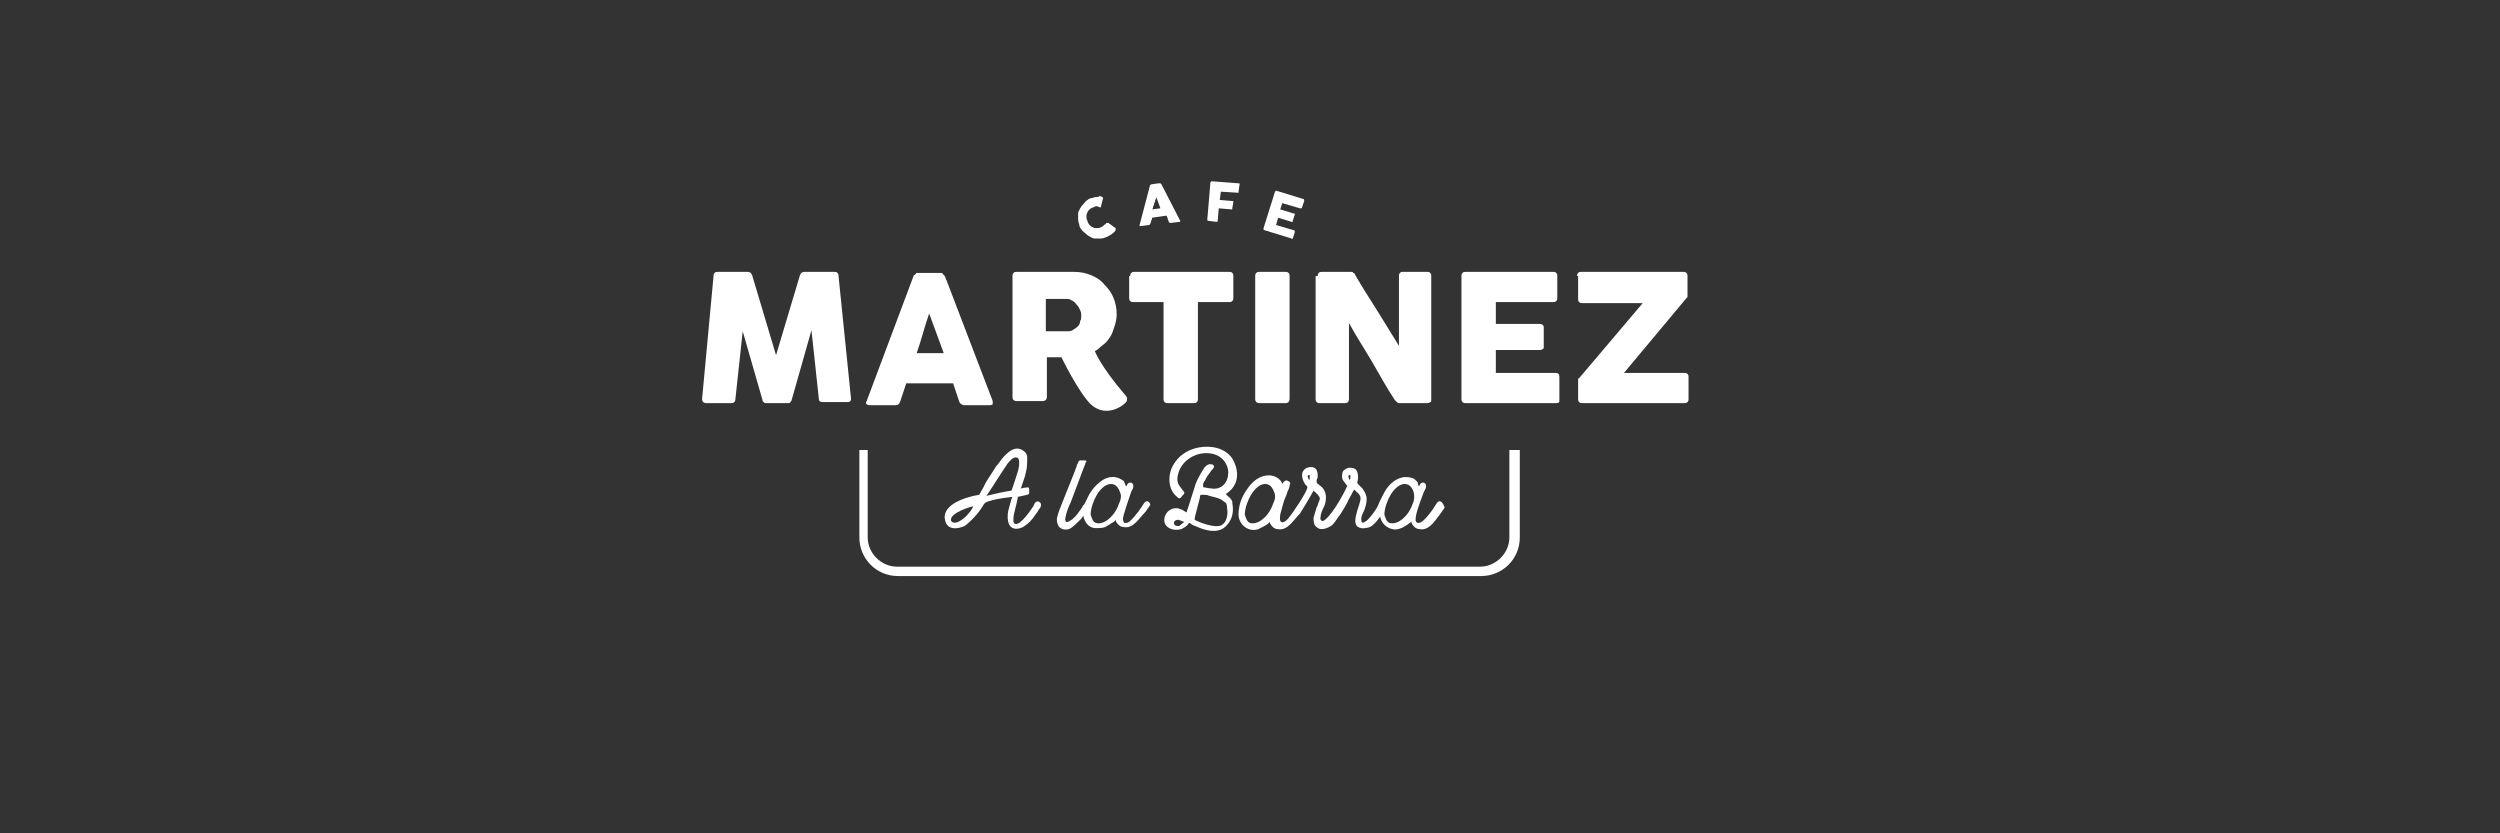 <?xml version="1.0" encoding="utf-8"?>
<!-- Generator: Adobe Illustrator 22.1.0, SVG Export Plug-In . SVG Version: 6.00 Build 0)  -->
<svg version="1.1" id="Layer_1" xmlns="http://www.w3.org/2000/svg" xmlns:xlink="http://www.w3.org/1999/xlink" x="0px" y="0px"
	 viewBox="0 0 240 80" style="enable-background:new 0 0 240 80;" xml:space="preserve">
<rect x="0" y="0" width="240" height="80" fill="#333333" stroke="none"/>
<style type="text/css">
	.st0{fill:#FFFFFF;}
</style>
<g id="guides">
</g>
<g>
	<path class="st0" d="M145.3,43.2h-0.4v8.4c0,1.5-1.3,2.8-2.8,2.8h-56c-1.5,0-2.8-1.3-2.8-2.8v-8.4h-0.4h-0.4v8.4
		c0,2,1.6,3.7,3.7,3.7h56c2,0,3.7-1.6,3.7-3.7v-8.4H145.3z"/>
	<g>
		<g>
			<g>
				<g>
					<path class="st0" d="M68.5,26.5c0-0.1,0-0.2,0.1-0.3c0.1-0.1,0.2-0.1,0.3-0.1h2.9c0.2,0,0.3,0.1,0.4,0.3l2.3,7.7l2.3-7.7
						c0.1-0.2,0.2-0.3,0.4-0.3h2.9c0.1,0,0.2,0,0.3,0.1c0.1,0.1,0.1,0.2,0.1,0.3c0.2,2,0.4,4,0.6,5.9c0.2,2,0.4,3.9,0.6,5.9v0
						c0,0.2-0.1,0.3-0.4,0.3H79c-0.3,0-0.4-0.1-0.4-0.4l-0.7-6.5L76,38.4c0,0.1-0.1,0.1-0.1,0.2c-0.1,0.1-0.1,0.1-0.2,0.1h-2.2
						c-0.1,0-0.1,0-0.2-0.1c-0.1-0.1-0.1-0.1-0.1-0.2l-1.9-6.6l-0.7,6.5c0,0.2-0.1,0.4-0.4,0.4h-2.4c-0.2,0-0.4-0.1-0.4-0.4
						L68.5,26.5z"/>
					<path class="st0" d="M87.7,26.5c0,0,0-0.1,0.1-0.1c0,0,0.1-0.1,0.1-0.1c0,0,0.1-0.1,0.1-0.1c0.1,0,0.1,0,0.1,0h2.2
						c0.1,0,0.2,0,0.2,0.1c0.1,0.1,0.1,0.1,0.2,0.2l0.2,0.5l4.4,11.5c0,0.1,0,0.2,0,0.3c-0.1,0.1-0.2,0.1-0.3,0.1h-2.4
						c-0.1,0-0.2,0-0.3-0.1c-0.1,0-0.1-0.1-0.2-0.2c-0.1-0.3-0.2-0.6-0.3-0.9c-0.1-0.3-0.2-0.6-0.3-0.9H87c-0.1,0.3-0.2,0.6-0.3,0.9
						c-0.1,0.3-0.2,0.6-0.3,0.9c-0.1,0.2-0.2,0.3-0.4,0.3h-2.5c-0.1,0-0.2,0-0.3-0.1c-0.1-0.1-0.1-0.1,0-0.3L87.7,26.5z M89.2,30.1
						c-0.1,0.3-0.2,0.6-0.3,0.9c-0.1,0.3-0.2,0.7-0.3,1c-0.1,0.3-0.2,0.7-0.3,1c-0.1,0.3-0.2,0.6-0.3,0.9h2.6L89.2,30.1z"/>
					<path class="st0" d="M97.2,26.5c0-0.1,0-0.2,0.1-0.3c0.1-0.1,0.2-0.1,0.3-0.1h5.5c0.6,0,1.1,0.1,1.6,0.3c0.5,0.2,1,0.5,1.3,0.9
						c0.4,0.4,0.7,0.8,0.9,1.3c0.2,0.5,0.3,1,0.3,1.6c0,0.4-0.1,0.8-0.2,1.1c-0.1,0.3-0.2,0.7-0.4,1c-0.2,0.3-0.4,0.6-0.7,0.8
						c-0.3,0.2-0.5,0.5-0.8,0.6c0,0,0.5,1.4,2.9,4.2c0.2,0.2,0.2,0.3,0.2,0.4c0,0.1,0,0.2-0.1,0.3c-0.2,0.3-1.9,1.6-3.4,0.2
						c-1.2-1.2-2.8-4.5-2.8-4.5h-1.4v3.8c0,0.2-0.1,0.4-0.4,0.4h-2.5c-0.1,0-0.2,0-0.3-0.1c-0.1-0.1-0.1-0.2-0.1-0.3V26.5z
						 M103.8,30.3c0-0.2,0-0.3-0.1-0.5c-0.1-0.2-0.1-0.3-0.3-0.5c-0.1-0.1-0.2-0.3-0.4-0.4c-0.2-0.1-0.3-0.2-0.5-0.2
						c-0.2,0-0.3,0-0.4,0c-0.1,0-0.3,0-0.5,0h-1.2v3.1h1.6c0.1,0,0.2,0,0.3,0c0.1,0,0.2,0,0.3,0c0.2,0,0.4-0.1,0.5-0.2
						c0.2-0.1,0.3-0.2,0.4-0.3c0.1-0.1,0.2-0.3,0.2-0.5C103.8,30.7,103.8,30.5,103.8,30.3z"/>
					<path class="st0" d="M108.5,26.5c0-0.1,0-0.2,0.1-0.3c0.1-0.1,0.2-0.1,0.3-0.1h9.1c0.1,0,0.2,0,0.3,0.1
						c0.1,0.1,0.1,0.2,0.1,0.3v2.1c0,0.1,0,0.2-0.1,0.3c-0.1,0.1-0.2,0.1-0.3,0.1H115v9.3c0,0.1,0,0.2-0.1,0.3
						c-0.1,0.1-0.2,0.1-0.3,0.1h-2.5c-0.1,0-0.2,0-0.3-0.1c-0.1-0.1-0.1-0.2-0.1-0.3v-9.3h-2.9c-0.1,0-0.2,0-0.3-0.1
						c-0.1-0.1-0.1-0.2-0.1-0.3V26.5z"/>
					<path class="st0" d="M120.5,26.5c0-0.1,0-0.2,0.1-0.3c0.1-0.1,0.2-0.1,0.3-0.1h2.5c0.1,0,0.2,0,0.3,0.1
						c0.1,0.1,0.1,0.2,0.1,0.3v11.8c0,0.2-0.1,0.4-0.4,0.4h-2.5c-0.2,0-0.4-0.1-0.4-0.4V26.5z"/>
					<path class="st0" d="M126.5,26.5c0-0.1,0-0.2,0.1-0.3c0.1-0.1,0.2-0.1,0.3-0.1h2.8c0.1,0,0.2,0,0.2,0.1c0.1,0,0.2,0.1,0.2,0.2
						c0.7,1.2,1.4,2.3,2.1,3.4c0.7,1.1,1.4,2.3,2.1,3.4v-6.8c0-0.1,0.1-0.2,0.1-0.2c0.1-0.1,0.1-0.1,0.2-0.1h2.4
						c0.1,0,0.2,0,0.3,0.1c0.1,0.1,0.1,0.2,0.1,0.3v11.9c0,0.1,0,0.2-0.1,0.2c-0.1,0.1-0.2,0.1-0.3,0.1h-2.7c-0.1,0-0.1,0-0.2-0.1
						c-0.1-0.1-0.1-0.1-0.2-0.2c-0.8-1.2-1.5-2.5-2.2-3.7c-0.7-1.2-1.5-2.4-2.2-3.7v7.3c0,0.1,0,0.2-0.1,0.3
						c-0.1,0.1-0.2,0.1-0.3,0.1h-2.4c-0.1,0-0.2,0-0.3-0.1c-0.1-0.1-0.1-0.2-0.1-0.3V26.5z"/>
					<path class="st0" d="M140.3,26.5c0-0.1,0-0.2,0.1-0.3c0.1-0.1,0.2-0.1,0.3-0.1h8.4c0.1,0,0.2,0,0.3,0.1
						c0.1,0.1,0.1,0.2,0.1,0.3v2.1c0,0.1,0,0.2-0.1,0.3c-0.1,0.1-0.2,0.1-0.3,0.1h-5.5v2.1h4.2c0.1,0,0.2,0,0.3,0.1
						c0.1,0.1,0.1,0.1,0.1,0.3v1.8c0,0.1,0,0.2-0.1,0.2c-0.1,0.1-0.2,0.1-0.3,0.1h-4.2v2.2h5.7c0.3,0,0.4,0.1,0.4,0.4v2.1
						c0,0.1,0,0.1,0,0.2c0,0.2-0.2,0.2-0.4,0.2h-8.6c-0.1,0-0.2,0-0.3-0.1c-0.1-0.1-0.1-0.2-0.1-0.3V26.5z"/>
					<path class="st0" d="M151.4,26.5c0-0.1,0-0.2,0.1-0.3c0.1-0.1,0.2-0.1,0.3-0.1h9.8c0.1,0,0.2,0,0.3,0.1
						c0.1,0.1,0.1,0.2,0.1,0.3v1.7c0,0,0,0.1,0,0.1c0,0,0,0.1,0,0.2l-6.1,7.3h5.8c0.1,0,0.2,0,0.3,0.1c0.1,0.1,0.1,0.2,0.1,0.3v2.1
						c0,0.1,0,0.2-0.1,0.3c-0.1,0.1-0.2,0.1-0.3,0.1h-9.8c-0.1,0-0.2,0-0.3-0.1c-0.1-0.1-0.1-0.2-0.1-0.3v-1.8c0-0.1,0-0.2,0.1-0.2
						l6.1-7.2h-5.8c-0.1,0-0.2,0-0.3-0.1c-0.1-0.1-0.1-0.2-0.1-0.3V26.5z"/>
				</g>
			</g>
		</g>
		<g>
			<g>
				<path class="st0" d="M105.8,18.9C105.8,18.9,105.8,18.9,105.8,18.9c0.1,0.1,0.1,0.1,0.1,0.1l-0.2,0.8c0,0,0,0.1,0,0.1
					c0,0,0,0-0.1,0c-0.1,0-0.2-0.1-0.3-0.1c-0.1,0-0.2,0-0.3,0.1c-0.1,0-0.3,0.1-0.4,0.2c-0.1,0.1-0.2,0.2-0.2,0.3
					c-0.1,0.1-0.1,0.3-0.1,0.4c0,0.1,0,0.3,0.1,0.4c0,0.1,0.1,0.3,0.2,0.4c0.1,0.1,0.2,0.2,0.3,0.2c0.1,0.1,0.2,0.1,0.4,0.1
					c0.1,0,0.3,0,0.4-0.1c0.1,0,0.2-0.1,0.3-0.2c0.1-0.1,0.2-0.1,0.2-0.2c0,0,0,0,0.1,0c0,0,0,0,0.1,0l0.7,0.5c0,0,0,0.1,0,0.1
					c0,0,0,0.1,0,0.1c-0.1,0.2-0.3,0.3-0.4,0.4c-0.2,0.1-0.3,0.2-0.6,0.3c-0.2,0.1-0.4,0.1-0.5,0.1c-0.2,0-0.4,0-0.5,0
					c-0.2,0-0.3-0.1-0.5-0.2c-0.2-0.1-0.3-0.2-0.4-0.3c-0.1-0.1-0.3-0.2-0.4-0.4c-0.1-0.1-0.2-0.3-0.2-0.5c-0.1-0.2-0.1-0.4-0.1-0.5
					c0-0.2,0-0.4,0-0.5c0-0.2,0.1-0.3,0.2-0.5c0.1-0.2,0.2-0.3,0.3-0.4c0.1-0.1,0.2-0.3,0.4-0.4c0.1-0.1,0.3-0.2,0.5-0.2
					c0.2-0.1,0.4-0.1,0.6-0.1C105.4,18.8,105.6,18.8,105.8,18.9z"/>
				<path class="st0" d="M110.4,17.8C110.4,17.8,110.4,17.8,110.4,17.8C110.4,17.7,110.4,17.7,110.4,17.8c0.1-0.1,0.1-0.1,0.1-0.1
					c0,0,0,0,0,0l0.7-0.1c0,0,0.1,0,0.1,0c0,0,0,0,0.1,0l0.1,0.1l1.8,3.5c0,0,0,0.1,0,0.1c0,0-0.1,0-0.1,0l-0.8,0.1c0,0-0.1,0-0.1,0
					c0,0,0,0-0.1-0.1c0-0.1-0.1-0.2-0.1-0.3c0-0.1-0.1-0.2-0.1-0.3l-1.4,0.2c0,0.1,0,0.2-0.1,0.3c0,0.1,0,0.2-0.1,0.3
					c0,0.1-0.1,0.1-0.1,0.1l-0.8,0.1c0,0-0.1,0-0.1,0c0,0,0,0,0-0.1L110.4,17.8z M111,18.9c0,0.1,0,0.2-0.1,0.3c0,0.1,0,0.2-0.1,0.3
					c0,0.1,0,0.2-0.1,0.3c0,0.1,0,0.2-0.1,0.3l0.8-0.1L111,18.9z"/>
				<path class="st0" d="M116.2,17.5C116.2,17.5,116.2,17.5,116.2,17.5c0.1-0.1,0.1-0.1,0.1-0.1l2.6,0.2c0,0,0.1,0,0.1,0
					c0,0,0,0.1,0,0.1l-0.1,0.7c0,0,0,0.1,0,0.1c0,0-0.1,0-0.1,0l-1.6-0.1l-0.1,0.8l1.2,0.1c0,0,0.1,0,0.1,0c0,0,0,0.1,0,0.1
					l-0.1,0.6c0,0,0,0.1,0,0.1c0,0-0.1,0-0.1,0l-1.2-0.1l-0.1,1.2c0,0.1-0.1,0.1-0.1,0.1l-0.8-0.1c-0.1,0-0.1-0.1-0.1-0.1
					L116.2,17.5z"/>
				<path class="st0" d="M122.4,18.4C122.4,18.4,122.4,18.4,122.4,18.4c0.1-0.1,0.1-0.1,0.1-0.1l2.6,0.8c0,0,0.1,0,0.1,0.1
					c0,0,0,0.1,0,0.1l-0.2,0.6c0,0,0,0.1-0.1,0.1c0,0-0.1,0-0.1,0l-1.7-0.5l-0.2,0.6l1.3,0.4c0,0,0.1,0,0.1,0c0,0,0,0.1,0,0.1
					l-0.2,0.6c0,0,0,0,0,0.1c0,0-0.1,0-0.1,0l-1.3-0.4l-0.2,0.7l1.7,0.5c0.1,0,0.1,0.1,0.1,0.2l-0.2,0.6c0,0,0,0,0,0
					c0,0-0.1,0.1-0.1,0l-2.6-0.8c0,0-0.1,0-0.1-0.1c0,0,0-0.1,0-0.1L122.4,18.4z"/>
			</g>
		</g>
	</g>
	<g>
		<path class="st0" d="M110.3,48.2c-0.3-0.2-0.4,0-0.6,0.3c-0.1,0.2-0.3,0.4-0.4,0.6c-0.2,0.2-0.3,0.4-0.5,0.6
			c-0.2,0.2-0.4,0.5-0.7,0.5c-0.2,0.1-0.3-0.2-0.3-0.4c0-0.3,0.7-2.3,0.8-2.6c0.1-0.2,0.2-0.3,0.2-0.5c0-0.1,0-0.2-0.1-0.3
			c-0.1-0.1-0.3-0.1-0.4,0c-0.1,0.1-0.1,0.2-0.2,0.3c-0.1-0.2-0.1-0.3-0.2-0.5c-0.1-0.1-0.3-0.2-0.5-0.3c-0.5-0.2-1-0.1-1.4,0.1
			c-0.7,0.4-1.3,1.1-1.6,1.8c-0.1,0.2-0.2,0.4-0.3,0.6c-0.1,0.1-0.2,0.2-0.2,0.3c-0.1,0.1-0.2,0.3-0.3,0.4c-0.2,0.3-0.5,0.7-0.9,0.9
			c-0.1,0.1-0.4,0.2-0.4,0c-0.1-0.1,0-0.3,0-0.4c0.1-0.5,0.3-1,0.5-1.4c0.2-0.5,1.3-3.5,1.4-3.7c0-0.1,0.1-0.2,0.1-0.2
			c0-0.1-0.1-0.1-0.2-0.1c-0.1,0-0.3,0-0.4,0c-0.2,0-0.2,0.3-0.3,0.4c-0.1,0.4-0.3,0.8-0.4,1.1c-0.3,0.8-0.7,1.7-1,2.5
			c-0.2,0.5-0.4,1-0.5,1.4c-0.1,0.3,0,0.8,0.2,1c0.3,0.3,0.8,0.3,1.1,0.1c0.3-0.2,0.6-0.5,0.9-0.8c0.1-0.1,0.2-0.2,0.3-0.4
			c0.1,0.6,0.5,1.2,1.2,1.2c0.3,0,0.6,0,0.9-0.1c0.2-0.1,0.3-0.2,0.5-0.3c0.1-0.1,0.2-0.1,0.3-0.2c0.1,0,0.1-0.1,0.2-0.2
			c0,0.2,0.2,0.4,0.3,0.5c0.1,0.1,0.3,0.2,0.5,0.2c0.5,0.1,0.9-0.2,1.2-0.5c0.3-0.3,0.6-0.7,0.9-1c0.1-0.2,0.3-0.4,0.4-0.6
			C110.4,48.6,110.5,48.4,110.3,48.2z M107.4,48.4c-0.2,0.6-0.6,1.2-1.2,1.6c-0.3,0.2-0.7,0.3-1,0.2c-0.3-0.1-0.4-0.5-0.5-0.8
			c0-0.6,0.3-1.4,0.6-1.9c0.3-0.5,0.9-1.2,1.6-1c0.3,0.1,0.5,0.4,0.6,0.7C107.7,47.6,107.6,48,107.4,48.4z"/>
		<path class="st0" d="M117.7,47.4c0,0,1.7-0.9,0.8-3c-0.5-1.2-1.8-1.6-3-1.5c-1.2,0.1-2.3,0.7-2.9,1.8c-0.5,0.9-0.5,2.3,0.4,3
			c0.1,0.1,0.2,0.2,0.3,0.1c0.1,0,0.1-0.1,0.2-0.2c0.1-0.1,0.2-0.2,0.2-0.3c0-0.1-0.5-0.6-0.6-0.9c-0.1-0.2-0.1-0.6,0-0.9
			c0.3-1.2,1.5-2,2.7-2c1.8,0,2.2,1.5,2.1,2c0,0.5-0.3,1.1-0.8,1.3c-0.4,0.2-0.9,0.1-1.4,0c-0.1,0-0.2,0-0.2-0.1c0,0,0-0.1,0-0.2
			c0-0.1,0.1-0.3,0.2-0.4c0.1-0.3,0.3-0.5,0.5-0.8c0.1-0.2,0.6-0.5,0.2-0.7c-0.3-0.1-0.5,0-0.7,0.2c-0.2,0.2-0.8,1.3-0.9,1.6
			c-0.2,0.6-0.4,1.3-0.6,1.9c-0.1,0.3-0.2,0.6-0.3,0.9c-0.1-0.1-0.2-0.1-0.3-0.2c-0.1-0.1-0.3-0.1-0.5-0.2c-0.5-0.1-1,0.2-1.2,0.6
			c-0.2,0.4-0.2,0.9,0.2,1.2c0.4,0.3,0.9,0.3,1.3,0.2c0.2-0.1,0.4-0.2,0.6-0.4c0,0,0.1-0.2,0.2-0.2c0,0,0.3,0.2,0.3,0.2
			c0.5,0.2,0.9,0.4,1.4,0.5c0.4,0.1,1,0.1,1.4-0.1c0.4-0.2,1.3-1,1-2.5C118.4,47.9,117.6,47.5,117.7,47.4z M113.7,50.1
			c0,0-0.4,0.3-0.5,0.4c-0.2,0-0.5,0-0.5-0.3c0-0.2,0.2-0.3,0.4-0.3C113.2,49.9,113.6,50.1,113.7,50.1z M117.8,48.8
			c0.1,0.5,0,1.3-0.5,1.6c-0.7,0.4-2.5-0.4-2.6-0.5c-0.1-0.1,0.5-2,0.5-2.2c0,0,0-0.2,0.1-0.2c0,0,0.1,0,0.2,0c0.2,0,0.4,0,0.6,0.1
			c0.4,0.1,0.9,0.2,1.2,0.4c0.1,0.1,0.3,0.2,0.4,0.3C117.8,48.5,117.8,48.7,117.8,48.8z"/>
		<path class="st0" d="M138.4,48.2c-0.3-0.2-0.4,0-0.6,0.3c-0.1,0.2-1.1,1.7-1.6,1.7c-0.3,0-0.3-0.2-0.3-0.4c0-0.6,0.7-2.3,0.8-2.6
			c0.1-0.2,0.2-0.3,0.2-0.5c0-0.1,0-0.2-0.1-0.3c-0.1-0.1-0.3-0.1-0.4,0c-0.1,0.1-0.1,0.2-0.2,0.3c0-0.1-0.1-0.2-0.1-0.4
			c-0.1-0.1-0.2-0.2-0.3-0.3c-0.3-0.2-0.7-0.2-1-0.2c-0.7,0.1-1.2,0.5-1.6,1c-0.2,0.2-0.8,1.4-0.9,1.7c-0.2,0.5-0.8,1.2-1,1.4
			c-0.1,0.1-0.6,0.5-0.6,0.1c-0.1-0.4,0.2-0.8,0.3-1.1c0.1-0.3,0.2-0.6,0.2-1c0-0.4-0.2-0.7-0.4-1c-0.1-0.1-0.2-0.2-0.3-0.3
			c-0.1-0.1-0.2-0.2-0.2-0.3c0.1-0.3,0.1-0.7,0-1c-0.1-0.3-0.4-0.4-0.7-0.4c-0.3,0-0.6,0.2-0.7,0.4c-0.1,0.3-0.1,0.7,0.1,0.9
			c0.1,0.1,0.2,0.3,0.3,0.4c0.1,0.1,0.1,0,0,0.1c0,0.1-1.2,2.5-2.1,3.2c-0.1,0.1-0.3,0.2-0.4,0c-0.1-0.1,0-0.3,0-0.5
			c0.1-0.4,0.3-0.7,0.4-1c0.2-0.7,0.1-1.4-0.5-1.8c-0.1-0.1-0.3-0.2-0.3-0.3c0-0.1,0-0.1,0-0.2c0-0.1,0.1-0.2,0.1-0.3
			c0-0.3,0-0.6-0.2-0.8c-0.2-0.2-0.5-0.2-0.8-0.1c-0.3,0.1-0.5,0.4-0.5,0.7c0,0.3,0.1,0.6,0.3,0.9c0,0,0.2,0.2,0.2,0.2
			c0,0,0,0.1,0,0.1c0,0.4-1.5,2.6-1.7,2.8c-0.1,0.2-0.6,0.7-0.8,0.5c-0.2-0.1-0.1-0.5-0.1-0.7c0.1-0.4,0.2-0.7,0.3-1.1
			c0.1-0.4,0.3-0.7,0.4-1.1c0.1-0.2,0.2-0.4,0.2-0.6c0.1-0.2,0.1-0.3-0.1-0.4c-0.1-0.1-0.3-0.1-0.4,0c-0.1,0.1-0.2,0.2-0.2,0.3
			c0-0.1-0.1-0.3-0.2-0.4c-0.1-0.1-0.2-0.2-0.4-0.3c-0.4-0.2-0.8-0.2-1.2-0.1c-0.7,0.2-1.2,0.7-1.6,1.3c-0.5,0.7-0.8,1.5-0.8,2.4
			c0,0.6,0.4,1.2,1,1.4c0.3,0.1,0.6,0.1,0.9,0c0.2-0.1,0.8-0.4,0.9-0.5c0.1-0.1,0.1-0.1,0.2-0.2c0,0.2,0.2,0.4,0.3,0.5
			c0.1,0.1,0.3,0.2,0.5,0.2c0.5,0.1,0.9-0.2,1.2-0.5c0.3-0.3,0.6-0.7,0.9-1c0.2-0.3,1.1-1.8,1.3-2.2c0.2,0.2,0.5,0.4,0.6,0.7
			c0,0.1,0,0.2-0.1,0.4c-0.1,0.2-0.1,0.4-0.2,0.5c-0.1,0.3-0.2,0.7-0.3,1c0,0.3,0,0.7,0.3,0.9c0.4,0.4,1.1,0.1,1.5-0.2
			c0.2-0.2,0.4-0.5,0.6-0.8c0.2-0.2,0.9-1.4,1-1.7c0.2-0.3,0.3-0.6,0.5-0.9c0.3,0.3,0.7,0.5,0.6,1c-0.1,0.5-0.3,0.9-0.4,1.4
			c-0.1,0.4-0.2,1,0.2,1.2c0.3,0.2,0.8,0.1,1.1,0c0.4-0.2,0.7-0.6,1-1c0.1,0.6,0.6,1.1,1.2,1.2c0.8,0.2,1.7-0.7,1.8-0.7
			c0,0.2,0.2,0.4,0.3,0.5c0.1,0.1,0.3,0.2,0.5,0.2c0.5,0.1,0.9-0.2,1.2-0.5c0.3-0.3,1.1-1.4,1.2-1.6
			C138.6,48.6,138.6,48.4,138.4,48.2z M122.2,48.4c-0.2,0.6-0.6,1.2-1.2,1.6c-0.3,0.2-0.7,0.3-1,0.2c-0.3-0.1-0.4-0.5-0.5-0.8
			c0-0.6,0.3-1.4,0.6-1.9c0.3-0.5,0.9-1.2,1.6-1c0.3,0.1,0.5,0.4,0.6,0.7C122.5,47.6,122.4,48,122.2,48.4z M125.7,46.1
			c-0.1-0.1-0.3-0.5,0-0.5C125.8,45.6,125.7,46,125.7,46.1z M129.6,46.1c-0.1-0.1-0.3-0.5,0-0.5C129.7,45.6,129.6,46,129.6,46.1z
			 M135.6,48.4c-0.2,0.6-0.6,1.2-1.2,1.6c-0.3,0.2-0.7,0.3-1,0.2c-0.3-0.1-0.4-0.5-0.5-0.8c0-0.6,0.3-1.4,0.6-1.9
			c0.3-0.5,0.9-1.2,1.6-1c0.3,0.1,0.5,0.4,0.6,0.7C135.8,47.6,135.8,48,135.6,48.4z"/>
	</g>
	<path class="st0" d="M99.8,48.2c-0.3-0.2-0.5,0.1-0.6,0.4c-0.2,0.3-1.2,1.8-1.7,1.7c-0.3,0-0.2-0.5-0.2-0.7c0-0.2,0.3-1.2,0.4-1.8
		l0-0.1c0.5-0.1,0.9-0.2,0.9-0.2s0.2,0,0.2-0.2v-0.3c0,0,0-0.3-0.2-0.2c0,0-0.3,0-0.6,0.1l0.1-0.3c0.1-0.3,0.2-0.6,0.3-0.9
		c0.1-0.4,0.2-0.8,0.2-1.2c0-0.4,0.1-0.8-0.2-1.1c-0.3-0.3-0.7-0.4-1-0.3c-0.4,0.1-0.7,0.4-1,0.7c-0.3,0.3-0.5,0.7-0.8,1
		c-0.4,0.7-0.9,1.3-1.2,2l-0.4,0.7c-0.6,0.1-0.9,0.2-0.9,0.2s-2.6,0.6-2.4,2.1s1.9,0.7,1.9,0.7s1.1-0.8,1.8-2c0,0,0.1-0.3,0.6-0.4
		c0.2-0.1,1.2-0.3,2.2-0.4l-0.1,0.2c-0.1,0.4-0.2,0.7-0.3,1.1c-0.1,0.4-0.1,1,0.1,1.4c0.3,0.5,0.9,0.4,1.3,0.2
		c0.5-0.3,0.9-0.7,1.2-1.2c0.2-0.2,0.3-0.5,0.5-0.7C99.8,48.8,100.1,48.4,99.8,48.2z M96.6,44.7c0.1-0.2,0.3-0.4,0.5-0.6
		c0.2-0.2,0.6-0.3,0.7,0c0.1,0.4,0,0.9-0.1,1.2c-0.1,0.3-0.4,1.3-0.6,1.8c-0.7,0.1-1.6,0.3-2.4,0.5C95.2,46.9,96.1,45.4,96.6,44.7z
		 M92.7,49.6c-1.1,1-1.4,0.4-1.4,0.4c-0.2-0.8,2.1-1.4,2.1-1.4C93.4,48.9,92.7,49.6,92.7,49.6z"/>
</g>
</svg>
